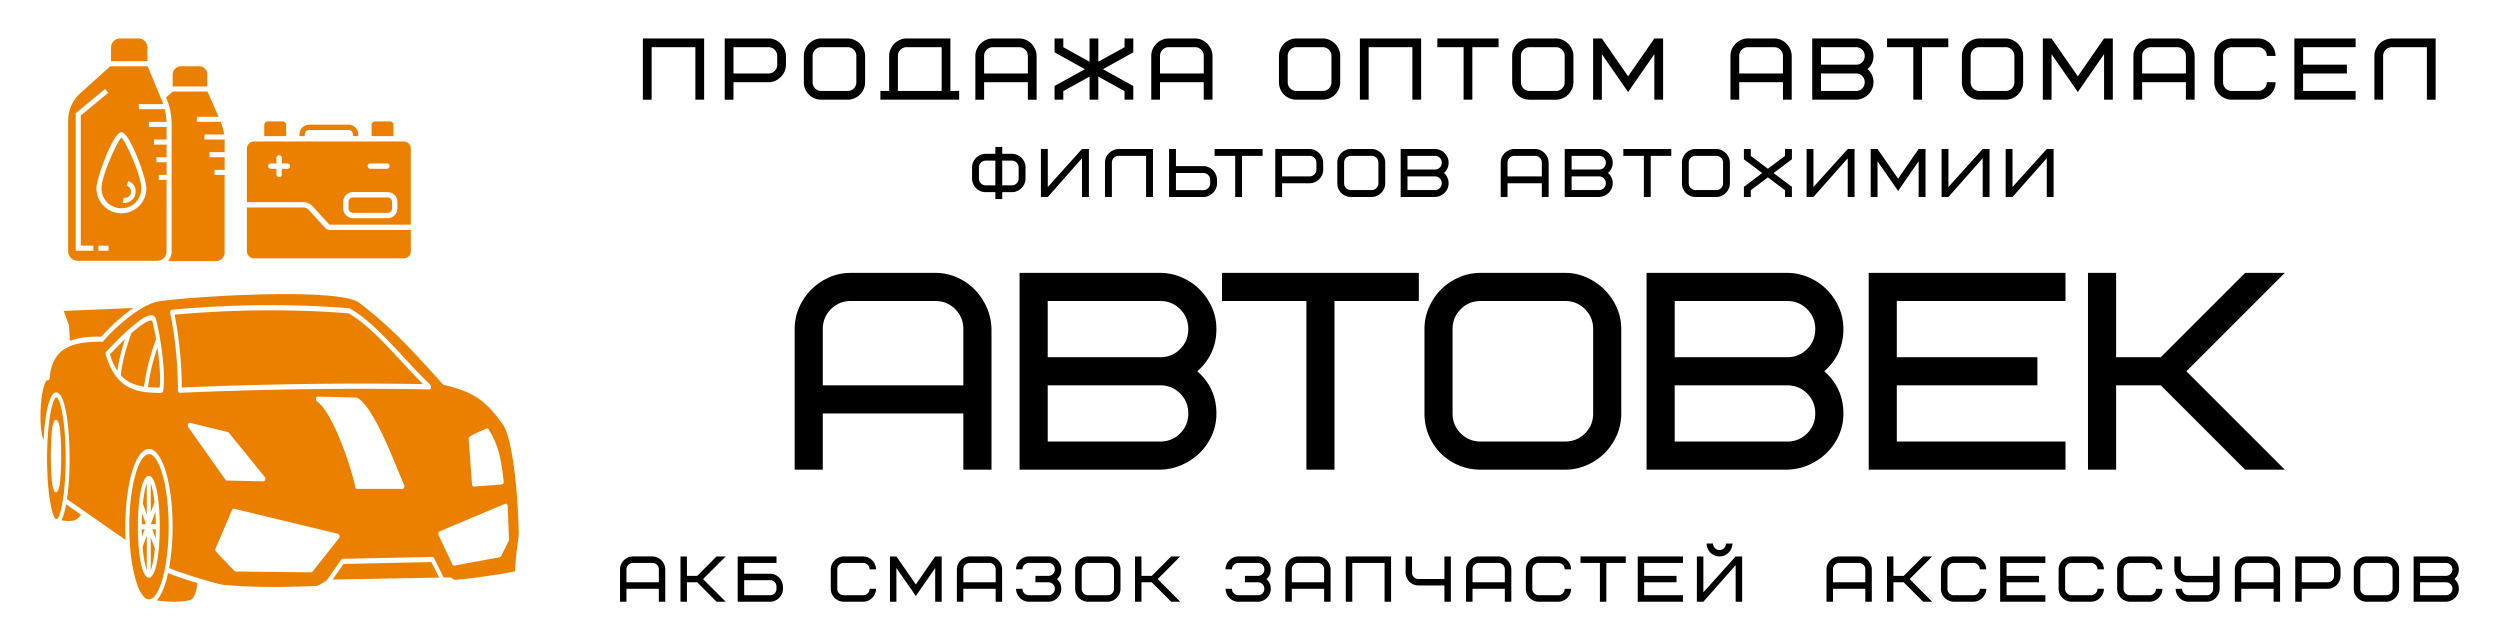 <svg xmlns="http://www.w3.org/2000/svg" viewBox="0 0 3706 949">
    <g fill-rule="evenodd">
        <path fill="#EB7F00" d="M391.729 201.762h32.434v-16.475a5.281 5.281 0 0 0-5.278-5.287h-21.877a5.282 5.282 0 0 0-5.279 5.287v16.475ZM443.9 201.762v-2.43a14.52 14.52 0 0 1 4.259-10.286 14.517 14.517 0 0 1 10.27-4.265h58.134c3.852 0 7.547 1.528 10.27 4.265a14.562 14.562 0 0 1 4.258 10.286v2.43h-7.922v-2.43a6.603 6.603 0 0 0-6.596-6.606h-58.134a6.582 6.582 0 0 0-4.665 1.935 6.621 6.621 0 0 0-1.931 4.671v2.43H443.9ZM550.827 201.762h32.434v-16.475a5.281 5.281 0 0 0-5.278-5.287h-21.877a5.282 5.282 0 0 0-5.279 5.287v16.475ZM366.009 299.643h83.685c5.19 0 10.14 2.192 13.647 6.021l24.154 26.474a2.645 2.645 0 0 0 1.951.863h119.527v-112.73c0-2.807-1.11-5.495-3.1-7.48a10.545 10.545 0 0 0-7.467-3.094H376.567c-2.803 0-5.487 1.11-7.467 3.095a10.588 10.588 0 0 0-3.1 7.479v79.372h.009Zm223.096-.347c0-3.858-1.535-7.558-4.259-10.286a14.517 14.517 0 0 0-10.27-4.265h-51.281a14.475 14.475 0 0 0-10.27 4.265 14.562 14.562 0 0 0-4.259 10.286v9.651a14.52 14.52 0 0 0 4.259 10.286 14.517 14.517 0 0 0 10.27 4.265h51.281c3.853 0 7.547-1.527 10.27-4.265a14.562 14.562 0 0 0 4.259-10.286v-9.651Zm-7.923 0v9.651a6.603 6.603 0 0 1-6.596 6.606h-51.281a6.582 6.582 0 0 1-4.665-1.934 6.62 6.62 0 0 1-1.93-4.672v-9.651a6.603 6.603 0 0 1 6.595-6.606h51.281c1.753 0 3.427.694 4.665 1.934a6.62 6.62 0 0 1 1.93 4.672Zm-163.458-57.004v-8.332a3.963 3.963 0 0 0-3.962-3.967 3.963 3.963 0 0 0-3.961 3.967v8.332h-8.32a3.963 3.963 0 0 0-3.96 3.968 3.963 3.963 0 0 0 3.96 3.967h8.32v8.332a3.963 3.963 0 0 0 3.961 3.968 3.963 3.963 0 0 0 3.962-3.968v-8.332h8.318a3.963 3.963 0 0 0 3.962-3.967 3.963 3.963 0 0 0-3.962-3.968h-8.318Zm131.222 7.935h24.56a3.963 3.963 0 0 0 3.962-3.967 3.963 3.963 0 0 0-3.962-3.968h-24.56a3.963 3.963 0 0 0-3.962 3.968 3.963 3.963 0 0 0 3.962 3.967Z"/>
        <path fill="#EB7F00" d="M608.981 340.944H489.455c-2.971 0-5.794-1.25-7.794-3.442a58042.602 58042.602 0 0 1-24.155-26.474 10.56 10.56 0 0 0-7.794-3.442h-83.685v64.84c0 2.807 1.11 5.495 3.1 7.479a10.545 10.545 0 0 0 7.467 3.095h221.839c2.803 0 5.486-1.111 7.467-3.095a10.588 10.588 0 0 0 3.1-7.479v-31.482h-.019ZM83.57 589.365c3.098 0 6.3 9.366 8.979 24.545 2.993 16.702 4.802 39.909 4.802 65.561 0 25.653-1.844 48.86-4.802 65.562-2.715 15.133-5.916 24.545-8.978 24.545-3.097 0-6.299-9.366-8.978-24.545-2.993-16.702-4.802-39.909-4.802-65.562 0-25.652 1.844-48.859 4.802-65.561 2.714-15.133 5.916-24.545 8.978-24.545Zm177.2-69.253c2.018 20.254 2.992 40.325 2.888 58.18v.277c.07 2.122 1.391 3.783 2.992 3.738 61.63-2.677 123.187-4.477 184.709-5.353 61.523-.877 123.079-.785 184.61.323.974.092 1.948-.508 2.54-1.615.94-1.753.626-4.152-.696-5.398-13.154-12.457-26.342-26.714-39.531-40.924-26.552-28.697-53.137-57.349-79.933-72.113-.313-.23-.696-.323-1.079-.37a1508.191 1508.191 0 0 0-130.874-4.428c-43.812.415-87.658 2.676-131.543 6.69-.209.046-.383.046-.591.138-1.566.6-2.436 2.722-2.019 4.752 3.793 17.763 6.612 37.048 8.526 56.15v-.047Zm8.699 54.35c-.035-17.208-1.044-36.217-2.923-55.318-1.775-17.855-4.35-35.85-7.726-52.69 42.699-3.829 85.257-5.997 127.605-6.366 43.394-.415 86.754 1.015 130.01 4.383 25.89 14.396 52.06 42.585 78.193 70.821 10.822 11.673 21.645 23.346 32.467 34.096-58.566-.97-117.164-.97-175.764-.139a6458.753 6458.753 0 0 0-181.858 5.214h-.004Zm9.604 58.688 54.982 77.834c.522.83 1.288 1.338 2.158 1.338l53.973 1.245c.835.093 1.705-.322 2.331-1.2 1.079-1.568 1.044-4.013-.139-5.443l-53.208-65.562c-.382-.461-.904-.83-1.461-.969l-55.992-13.61c-.87-.23-1.81.138-2.505.969-1.183 1.43-1.218 3.875-.14 5.444l.001-.046Zm249.509-43.784-57.14-1.476c-1.149-.093-2.262.692-2.819 2.122-.73 1.892-.14 4.245 1.288 5.167 9.43 6.321 19.73 23.807 29.022 44.43 12.875 28.56 23.628 62.794 27.63 81.941.244 1.8 1.427 3.183 2.854 3.183h67.196c.487 0 1.01-.184 1.462-.553 1.392-1.061 1.844-3.414 1.044-5.26-2.471-5.583-5.568-13.057-9.082-21.546-15.625-37.925-39.636-96.104-60.341-107.593l-.105-.046a2.018 2.018 0 0 0-1.044-.277l.035-.092Zm211.54 83.601c-3.132-12.088-7.76-23.346-15.763-36.494-.766-1.246-2.019-1.754-3.237-1.246-2.644 1.2-5.15 2.307-7.586 3.368-5.533 2.4-10.335 4.522-17.017 8.49-1.148.645-1.914 2.214-1.774 3.967l5.01 66.669c.105 2.122 1.462 3.737 3.063 3.644l41.167-3.321.278-.047c1.6-.323 2.68-2.306 2.401-4.429-1.948-16.056-3.55-28.651-6.611-40.555l.07-.046ZM320.417 817.891l27.074 28.467c.487.508 1.114.83 1.775.83l111.846 1.246c.765.046 1.566-.277 2.157-1.06l39.183-49.506c.418-.554.731-1.292.87-2.123.279-2.076-.765-4.106-2.366-4.475l-153.983-37.14c-1.183-.277-2.436.415-3.062 1.891l-24.15 56.657c-.836 1.661-.592 3.922.591 5.168l.065.045Zm329.72-24.453 20.463 43.138c.556 1.338 1.705 2.122 2.923 1.892l67.022-12.365c.87-.093 1.705-.692 2.227-1.708l11.205-22.284a4.96 4.96 0 0 0 .487-2.307l-1.844-49.229c0-.415-.035-.83-.14-1.245-.487-2.03-2.122-3.184-3.653-2.538l-97.058 40.831a2.12 2.12 0 0 0-.661.416c-1.358 1.153-1.775 3.506-.905 5.305l-.065.094ZM493.09 859.184l16.147-23.16 130.215-2.815 11.553 23.022-157.92 2.907.005.046Zm-200.618 5.167c-.21 5.075-1.427 10.981-3.341 15.918-1.845 4.752-4.21 8.443-6.647 9.09-8.282 2.168-17.886 2.86-28.257 2.583-6.994-.184-14.337-.83-21.888-1.845 5.394-5.952 10.161-16.01 13.92-29.067a200.88 200.88 0 0 0 2.923-11.58c8.421 3.645 26.169 9.689 43.29 14.948v-.047ZM120.11 762.987 98.082 747.67c-1.879 10.29-4.315 18.41-7.168 23.485 20.148 3.783 24.637-2.123 28.326-7.06l.87-1.153v.046Zm112.746-33.727c-2.75-14.671-6.995-23.806-12.145-23.944h-.209c-5.15.138-9.43 9.273-12.145 23.944-2.47 13.288-4.002 31.513-4.002 51.628 0 20.07 1.532 38.34 4.002 51.629 2.75 14.671 6.995 23.806 12.145 23.944h.209c5.15-.138 9.43-9.273 12.145-23.944 2.47-13.288 4.002-31.513 4.002-51.629 0-20.07-1.531-38.34-4.002-51.628Zm-9.186 47.753 6.68-18.455c.349 5.814.592 12.042.662 18.455h-7.342Zm-12.32 34.004 6.265-17.349v51.352c-1.288-3.091-2.54-8.028-3.689-14.348-1.044-5.675-1.949-12.32-2.575-19.655Zm3.063-26.253-4.002 11.073c-.139-3.599-.243-7.29-.278-11.073h4.28Zm14.685-40.555-5.637 15.548v-42.954c1.287 3.091 2.54 8.028 3.688 14.348.731 3.922 1.357 8.305 1.914 13.104l.035-.046Zm-11.45 18.5-5.88-16.101c.591-5.722 1.322-10.889 2.157-15.457 1.183-6.274 2.436-11.211 3.689-14.348v45.907h.035Zm12.98 35.527-4.906-13.472h5.29a332.988 332.988 0 0 1-.384 13.472Zm-7.133-1.8 6.09 16.703c-.627 6.551-1.427 12.457-2.402 17.578-1.183 6.275-2.436 11.212-3.688 14.348v-48.629Zm-12.841-35.203 5.777 15.825h-6.264c.07-5.49.209-10.75.487-15.825ZM85.445 623.928c-.522-1.062-1.426-1.708-2.435-1.708-1.01 0-1.914.693-2.436 1.708-1.74 2.675-3.063 8.443-3.793 16.332-.87 9.181-1.392 21.87-1.392 35.802 0 13.934.522 26.622 1.392 35.802.73 7.89 2.018 13.61 3.793 16.333.522 1.015 1.426 1.707 2.436 1.707 1.009 0 1.913-.692 2.435-1.707 1.74-2.676 3.063-8.443 3.793-16.333.87-9.18 1.392-21.87 1.392-35.802 0-13.933-.522-26.621-1.392-35.802-.73-7.843-2.018-13.61-3.793-16.332Zm133.975-50.06c1.392-10.796 3.48-21.546 6.16-32.25a330.255 330.255 0 0 1 7.76-26.207 525.285 525.285 0 0 1 2.366 19.147c1.566 15.456 2.122 30.036.94 40.047-6.02-.046-11.763-.23-17.191-.784l-.035.047Zm-40.192-17.625c3.862 4.245 8.038 7.52 12.597 10.012 6.542 3.599 13.815 5.721 21.75 6.92 1.426-11.257 3.618-22.607 6.437-33.956 3.027-12.088 6.82-24.177 11.344-36.264-1.705-9.966-3.619-19.194-5.498-26.483-.522-2.03-3.236-1.708-7.134.046-6.507 2.952-15.276 9.78-24.01 17.532-4.316 12.088-7.9 23.577-10.58 34.28-2.505 10.104-4.245 19.424-4.976 27.913h.07Zm6.194-53.566c-2.645 8.074-4.907 15.872-6.751 23.254-2.088 8.35-3.654 16.287-4.594 23.715-4.28-6.321-8.003-14.257-11.135-24.177 3.55-3.783 12.388-13.15 22.514-22.792h-.034Zm5.637-14.58c-.14.093-.278.231-.417.37-13.85 12.41-27.213 26.62-31.598 31.234-.661.738-.765.923-.905 1.061-1.357.877-1.983 3-1.426 4.89 7.586 25.7 18.756 39.91 32.919 47.754 7.865 4.337 16.6 6.643 26.169 7.843 7.307.923 15.067 1.153 23.28 1.153 1.323 0 2.54-1.2 2.854-2.999 1.914-10.888 1.392-27.867-.418-45.768-2.157-21.5-6.194-44.522-10.057-59.656-1.879-7.29-7.238-8.074-14.51-4.798-7.134 3.183-16.565 10.611-25.856 18.916h-.035Zm-87.414 17.163-1.323-22.238c-.034-.6-.174-1.107-.348-1.615l-7.516-20.485 103.178-4.337c-2.088 1.43-4.176 2.907-6.23 4.475-16.98 12.642-32.71 28.006-40.887 37.879-15.625 0-32.467.784-46.874 6.321Zm-1.88 8.905c-.382.184-.8.369-1.183.553-14.337 7.06-25.02 20.44-26.899 45.63v.093c-.208 2.122-1.67 3.599-3.27 3.322-1.88-.323-3.794 3.553-5.534 9.643-1.6 5.582-2.853 12.78-3.688 20.67a225.2 225.2 0 0 0-1.184 24.822c.14 14.164 1.566 27.175 4.56 33.219.834-15.226 2.296-28.882 4.245-39.909 3.375-18.87 8.49-30.543 14.684-30.543 6.16 0 11.31 11.673 14.685 30.543 3.062 17.301 4.976 41.109 4.976 67.314 0 22.885-1.461 43.924-3.862 60.395l27.247 18.917c.14.092.313.184.452.323l59.297 41.2a395.562 395.562 0 0 1-.487-19.515c0-31.235 3.654-59.61 9.604-80.188 6.264-21.73 15.207-35.157 25.403-35.157 10.197 0 19.174 13.426 25.404 35.157 5.916 20.578 9.604 48.952 9.604 80.188 0 22.468-1.914 43.462-5.185 61.179 8.004 3.506 26.238 9.688 43.777 15.086l1.531.461.07.047c17.26 5.26 33.337 9.596 37.618 9.596h.417c21.576 1.984 44.09 2.768 66.57 2.86 22.55.093 45.135-.507 66.78-1.337 1.565-.046 3.166-.554 4.697-1.2 1.636-.692 3.202-1.568 4.594-2.399 2.47-1.43 3.654-2.214 5.463-3.46l.14-.092c.626-.416 1.322-.877 2.191-1.477l21.158-30.312c.522-.83 1.288-1.338 2.158-1.384l132.86-2.86c1.01-.093 2.054.507 2.645 1.706l14.511 28.928 9.361-.184c.592-.047 1.218.184 1.74.646.174.184.557.369.975.553.452.23.94.462 1.496.877.313.23.522.369.766.507.66.462 1.392.97 1.635.97 9.987-.508 29.823-2.954 48.544-5.676 18.13-2.63 35.112-5.444 40.959-6.92 1.392-22.377 3.27-35.664 4.489-44.339.765-5.351 1.252-8.904 1.22-11.534-.49-30.358-3.065-71.79-8.18-106.07-3.793-25.515-8.943-46.877-15.555-56.012-13.293-18.455-24.325-30.496-37.34-39.124-13.084-8.674-28.29-14.072-49.936-19.24a2.758 2.758 0 0 1-1.357-.83c-5.985-6.598-8.003-8.859-10.091-11.12-33.303-36.863-66.814-73.958-114.519-110.176-13.084-9.089-55.539-12.319-104.638-12.503-82.787-.323-183.809 8.074-196.022 11.627l-.21.046c-11.274 2.907-24.532 10.75-37.025 20.07-17.19 12.825-32.954 28.328-40.61 37.786-.522.646-1.218 1.061-1.983 1.061-16.669-.046-34.869.692-49.484 7.336-.14.092-.279.138-.418.185l.135.045ZM220.81 673.25c-7.516 0-14.615 11.534-19.974 30.174-5.672 19.747-9.187 47.153-9.187 77.465 0 30.313 3.515 57.718 9.187 77.465 5.359 18.64 12.458 30.175 19.974 30.175 7.517 0 14.616-11.535 19.975-30.175 1.253-4.29 2.366-8.996 3.41-13.98 0-.46.07-.876.21-1.337.034-.139.104-.277.138-.416 3.445-17.532 5.464-38.802 5.464-61.732 0-30.312-3.515-57.718-9.222-77.465-5.36-18.64-12.458-30.174-19.975-30.174Z"/>

        <path fill="#EB7F00" d="M218.504 70.485A13.421 13.421 0 0 0 205.034 57h-26.94a13.421 13.421 0 0 0-13.471 13.485v20.227h53.88V70.485ZM307.556 110.19c-.375-6.743-5.987-12.362-13.096-11.987h-25.444c-6.735-.375-12.722 5.244-13.096 11.986v17.98h51.261v-17.98h.375ZM333 225.558v-18.729h-29.934v-7.491h29.185c-.748-6.368-2.619-12.736-5.238-18.73H291.84v-7.49h32.179l-16.464-37.458h-51.261l-10.103 8.615c5.613 12.736 8.232 26.595 8.232 40.829v187.662c0 5.244-1.871 10.113-5.239 14.233h71.093c6.735 0 12.347-5.244 12.722-12.36v-115.37h-14.967v-7.491H333v-18.729h-22.45v-7.491H333ZM150.405 279.122c0 16.482 13.096 29.592 29.56 29.592 16.463 0 29.559-13.11 29.559-29.592 0-17.605-22.45-68.547-29.56-75.289-7.109 7.117-29.559 57.684-29.559 75.29Zm32.927 13.86c4.864 1.123 9.728-2.248 10.851-7.117.748-4.495-1.87-8.99-6.36-10.488l2.244-7.117c8.606 2.996 13.096 12.36 10.103 21.35-2.245 6.743-8.606 10.863-15.341 11.238-1.123 0-1.871 0-2.994-.375l1.497-7.491Z"/>
        <path fill="#EB7F00" d="M220.749 180.61h26.192c-.374-6.368-1.123-12.736-2.62-18.73h-38.54v-7.49h36.295c-.748-2.623-1.87-5.245-2.993-7.492l-20.205-48.695H163.5l-43.778 39.33c-11.974 10.488-19.083 25.846-18.709 41.953V372.39c0 7.866 5.987 13.86 13.844 14.234h118.238c7.858 0 13.845-6.368 13.845-14.234v-105.63h-11.6v-7.491h11.6v-18.729h-14.967v-7.491h14.967V214.32h-18.709v-7.491h18.709V188.1h-26.192v-7.49ZM138.43 371.641H112.24V167.874l43.404-35.96 4.864 5.62-40.784 33.711v192.906h18.708v7.491Zm22.45 0h-14.966v-7.491h14.966v7.491Zm19.083-55.437c-20.58 0-37.043-16.481-37.043-37.083 0-14.983 24.695-83.155 37.043-83.155 12.348 0 37.043 68.172 37.043 83.155 0 20.602-16.463 37.083-37.043 37.083Z"/>
    </g>
    <path fill="currentColor" d="M1386.42 446.21h-125.063c-11.658 0-21.515 4.026-29.57 12.08-8.054 8.052-12.082 17.907-12.082 29.562v83.339h208.367v-83.339c0-11.655-4.027-21.51-12.082-29.563-8.055-8.053-17.911-12.08-29.57-12.08Zm83.358 41.642v208.373h-41.706v-83.339h-208.367v83.339H1178V487.852c0-11.09 2.155-21.651 6.465-31.682 4.31-9.996 10.228-18.808 17.753-26.437 7.49-7.63 16.304-13.74 26.443-18.332 10.14-4.591 21.038-6.887 32.696-6.887h125.063c11.093 0 21.657 2.155 31.69 6.464 9.998 4.309 18.742 10.207 26.231 17.695 7.49 7.523 13.531 16.353 18.124 26.49 4.592 10.137 7.03 21.034 7.313 32.69Zm250.072 208.373h-208.42V404.514h208.42c10.846 0 21.339 2.155 31.478 6.464 10.14 4.309 19.024 10.207 26.655 17.695 7.631 7.523 13.743 16.353 18.336 26.49 4.592 10.137 6.889 21.034 6.889 32.69 0 25.006-9.45 45.845-28.351 62.516 18.9 16.672 28.35 37.51 28.35 62.517 0 11.373-2.154 21.987-6.464 31.842-4.31 9.89-10.21 18.578-17.7 26.066-7.525 7.488-16.357 13.528-26.496 18.12-10.14 4.59-21.038 7.028-32.697 7.31Zm0-125.034h-166.715v83.338h166.715c11.659 0 21.515-4.027 29.57-12.08s12.082-17.907 12.082-29.563c0-11.69-4.027-21.563-12.082-29.616s-17.911-12.08-29.57-12.08ZM1553.135 446.21v83.338h166.715c11.659 0 21.515-4.027 29.57-12.08s12.082-17.925 12.082-29.616c0-11.655-4.027-21.51-12.082-29.563-8.055-8.053-17.911-12.08-29.57-12.08h-166.715ZM2103.305 446.21h-125.062v250.015h-41.653V446.21h-125.062v-41.696h291.777zM2361.698 612.886V487.852c0-11.655-4.028-21.51-12.083-29.563-8.055-8.053-17.929-12.08-29.623-12.08h-125.01c-11.658 0-21.514 4.027-29.57 12.08-8.09 8.053-12.135 17.908-12.135 29.563v125.034c0 11.656 4.045 21.51 12.136 29.563 8.055 8.053 17.911 12.08 29.57 12.08h125.01c11.693 0 21.567-4.027 29.622-12.08s12.083-17.907 12.083-29.563Zm41.652-125.034v125.034c0 11.373-2.208 22.128-6.624 32.265-4.452 10.137-10.44 18.967-17.965 26.49-7.49 7.489-16.304 13.458-26.443 17.908-10.14 4.45-20.915 6.676-32.326 6.676h-125.01c-11.658 0-22.557-2.155-32.696-6.464-10.174-4.31-19.007-10.208-26.496-17.695-7.49-7.524-13.39-16.354-17.7-26.49-4.31-10.138-6.465-21.034-6.465-32.69V487.852c0-11.373 2.226-22.128 6.677-32.265 4.452-10.137 10.422-18.967 17.912-26.49 7.49-7.488 16.304-13.457 26.443-17.907 10.175-4.45 20.95-6.676 32.326-6.676h125.01c11.128 0 21.691 2.225 31.689 6.676 9.998 4.45 18.83 10.419 26.496 17.907 7.631 7.523 13.743 16.353 18.336 26.49 4.557 10.137 6.836 20.892 6.836 32.265Zm245.939 208.373h-208.42V404.514h208.42c10.846 0 21.338 2.155 31.478 6.464 10.139 4.309 19.024 10.207 26.655 17.695 7.63 7.523 13.743 16.353 18.335 26.49 4.593 10.137 6.89 21.034 6.89 32.69 0 25.006-9.451 45.845-28.352 62.516 18.901 16.672 28.351 37.51 28.351 62.517 0 11.373-2.155 21.987-6.465 31.842-4.31 9.89-10.21 18.578-17.7 26.066-7.524 7.488-16.356 13.528-26.496 18.12-10.139 4.59-21.038 7.028-32.696 7.31Zm0-125.034h-166.715v83.338h166.715c11.658 0 21.515-4.027 29.57-12.08s12.082-17.907 12.082-29.563c0-11.69-4.027-21.563-12.082-29.616s-17.912-12.08-29.57-12.08ZM2482.574 446.21v83.338h166.715c11.658 0 21.515-4.027 29.57-12.08s12.082-17.925 12.082-29.616c0-11.655-4.027-21.51-12.082-29.563-8.055-8.053-17.912-12.08-29.57-12.08h-166.715ZM2811.817 446.21v83.338h208.421v41.643h-208.421v83.338h250.073v41.696h-291.725V404.514h291.725v41.696zM3387 404.514l-145.889 145.855L3387 696.225h-58.769l-125.063-125.034h-66.24v125.034h-41.706V404.514h41.706v125.034h66.24l125.063-125.034zM1043.793 57v90.799h-12.971V69.971H965.97v77.828H953V57zM1152.134 95.914V82.943c0-3.625-1.272-6.677-3.815-9.157-2.48-2.543-5.532-3.815-9.156-3.815h-51.881v38.914h51.881c3.624 0 6.676-1.24 9.156-3.72 2.543-2.543 3.815-5.627 3.815-9.251Zm12.97-12.971v12.97c0 3.498-.667 6.805-2.003 9.92-1.398 3.116-3.242 5.85-5.531 8.203-2.353 2.352-5.118 4.26-8.297 5.722-3.116 1.4-6.486 2.099-10.11 2.099h-51.881v25.942h-12.97V57h64.851c3.434 0 6.708.668 9.824 2.003 3.115 1.335 5.849 3.18 8.201 5.532 2.29 2.352 4.165 5.087 5.627 8.202 1.4 3.18 2.162 6.581 2.29 10.206Zm104.336 38.914V82.943c0-3.625-1.24-6.677-3.72-9.157-2.48-2.543-5.563-3.815-9.25-3.815h-38.912c-3.624 0-6.676 1.272-9.156 3.815-2.543 2.48-3.814 5.532-3.814 9.157v38.914c0 3.624 1.271 6.708 3.814 9.251 2.48 2.48 5.532 3.72 9.156 3.72h38.911c3.688 0 6.772-1.24 9.251-3.72 2.48-2.543 3.72-5.627 3.72-9.251Zm12.97-38.914v38.914c0 3.56-.668 6.93-2.003 10.11-1.399 3.115-3.274 5.85-5.627 8.202-2.352 2.353-5.086 4.197-8.202 5.532-3.179 1.399-6.548 2.098-10.109 2.098h-38.911c-3.624 0-6.994-.667-10.11-2.003-3.178-1.335-5.944-3.179-8.297-5.532-2.288-2.289-4.132-5.023-5.531-8.202-1.335-3.18-2.003-6.581-2.003-10.205V82.943c0-3.561.7-6.9 2.098-10.015 1.4-3.18 3.275-5.945 5.627-8.298 2.29-2.289 5.023-4.133 8.202-5.532A24.596 24.596 0 0 1 1217.558 57h38.911c3.497 0 6.803.7 9.919 2.098 3.115 1.4 5.85 3.243 8.202 5.532 2.416 2.353 4.323 5.119 5.722 8.298 1.399 3.116 2.098 6.454 2.098 10.015Zm48.639 0v51.885h64.852V69.97h-51.882c-3.624 0-6.676 1.272-9.155 3.815-2.543 2.48-3.815 5.532-3.815 9.157Zm-25.94 64.856v-12.971h12.97V82.943c0-3.434.667-6.709 2.002-9.824 1.4-3.116 3.243-5.85 5.532-8.203 2.352-2.416 5.118-4.323 8.297-5.722 3.116-1.463 6.485-2.194 10.11-2.194h64.851v77.828h12.97v12.971h-116.733Zm205.618-77.828h-38.911c-3.624 0-6.708 1.272-9.251 3.815-2.48 2.48-3.72 5.532-3.72 9.157v25.942h64.853V82.943c0-3.625-1.24-6.677-3.72-9.157-2.543-2.543-5.627-3.815-9.25-3.815Zm25.941 12.972v64.856h-12.97v-25.942h-64.852v25.942h-12.97V82.943c0-3.434.667-6.709 2.002-9.824 1.335-3.116 3.179-5.85 5.531-8.203a26.47 26.47 0 0 1 8.202-5.722c3.18-1.463 6.58-2.194 10.205-2.194h38.911c3.434 0 6.708.668 9.823 2.003 3.116 1.335 5.85 3.18 8.202 5.532 2.353 2.352 4.228 5.087 5.627 8.202 1.462 3.18 2.225 6.581 2.289 10.206ZM1615.158 91.527V57h12.97v34.527l38.912-21.556V57h12.97v20.601l-45.015 24.989 45.015 24.894v20.315h-12.97v-12.685l-38.912-21.555v34.24h-12.97v-34.24l-38.911 21.555v12.685h-12.971v-20.315l45.015-24.894-45.015-24.989V57h12.971v12.971zM1771.47 69.971h-38.91c-3.689 0-6.772 1.272-9.252 3.815-2.48 2.48-3.72 5.532-3.72 9.157v25.942h64.853V82.943c0-3.625-1.272-6.677-3.815-9.157-2.48-2.543-5.532-3.815-9.156-3.815Zm25.941 12.972v64.856h-12.97v-25.942h-64.852v25.942h-12.97V82.943c0-3.434.667-6.709 2.002-9.824 1.335-3.116 3.147-5.85 5.436-8.203 2.353-2.416 5.118-4.323 8.297-5.722 3.116-1.463 6.517-2.194 10.205-2.194h38.911c3.434 0 6.708.668 9.824 2.003 3.115 1.335 5.849 3.18 8.201 5.532 2.29 2.352 4.165 5.087 5.627 8.202 1.399 3.18 2.162 6.581 2.29 10.206Zm176.34 38.914V82.943c0-3.625-1.24-6.677-3.72-9.157-2.542-2.543-5.626-3.815-9.25-3.815h-38.911c-3.624 0-6.676 1.272-9.156 3.815-2.543 2.48-3.815 5.532-3.815 9.157v38.914c0 3.624 1.272 6.708 3.815 9.251 2.48 2.48 5.532 3.72 9.156 3.72h38.911c3.624 0 6.708-1.24 9.25-3.72 2.48-2.543 3.72-5.627 3.72-9.251Zm12.97-38.914v38.914c0 3.56-.699 6.93-2.097 10.11-1.336 3.115-3.18 5.85-5.532 8.202-2.352 2.353-5.086 4.197-8.202 5.532-3.179 1.399-6.549 2.098-10.109 2.098h-38.911c-3.624 0-7.026-.667-10.205-2.003-3.115-1.335-5.85-3.179-8.202-5.532-2.352-2.289-4.196-5.023-5.531-8.202-1.335-3.18-2.003-6.581-2.003-10.205V82.943c0-3.561.7-6.9 2.098-10.015 1.399-3.18 3.243-5.945 5.532-8.298 2.352-2.289 5.118-4.133 8.297-5.532C1914.97 57.7 1918.309 57 1921.87 57h38.911c3.497 0 6.803.7 9.918 2.098 3.116 1.4 5.85 3.243 8.202 5.532 2.353 2.353 4.26 5.119 5.723 8.298 1.398 3.116 2.098 6.454 2.098 10.015ZM2106.698 57v90.799h-12.97V69.971h-64.852v77.828h-12.971V57zM2221.524 69.971h-38.911v77.828h-12.97V69.971h-38.912V57h90.793zM2319.47 121.857V82.943c0-3.625-1.272-6.677-3.815-9.157-2.48-2.543-5.532-3.815-9.156-3.815h-38.91c-3.689 0-6.772 1.272-9.252 3.815-2.48 2.48-3.72 5.532-3.72 9.157v38.914c0 3.624 1.24 6.708 3.72 9.251 2.48 2.48 5.563 3.72 9.251 3.72h38.911c3.624 0 6.676-1.24 9.156-3.72 2.543-2.543 3.815-5.627 3.815-9.251Zm12.97-38.914v38.914c0 3.56-.7 6.93-2.098 10.11-1.399 3.115-3.274 5.85-5.627 8.202-2.289 2.353-5.023 4.197-8.202 5.532a24.596 24.596 0 0 1-10.014 2.098h-38.91c-3.689 0-7.09-.667-10.206-2.003-3.179-1.335-5.944-3.179-8.297-5.532-2.289-2.289-4.1-5.023-5.436-8.202-1.335-3.18-2.003-6.581-2.003-10.205V82.943c0-3.561.668-6.9 2.003-10.015 1.399-3.18 3.274-5.945 5.627-8.298 2.352-2.289 5.086-4.133 8.202-5.532 3.179-1.399 6.549-2.098 10.11-2.098h38.91c3.434 0 6.708.7 9.824 2.098 3.115 1.4 5.849 3.243 8.201 5.532 2.416 2.353 4.324 5.119 5.723 8.298 1.462 3.116 2.193 6.454 2.193 10.015ZM2413.505 136.449l-38.911-56.177v67.527h-12.97V57h12.97l38.911 56.177L2452.416 57h12.971v90.799h-12.971V80.272zM2630.092 69.971h-38.911c-3.625 0-6.708 1.272-9.251 3.815-2.48 2.48-3.72 5.532-3.72 9.157v25.942h64.852V82.943c0-3.625-1.271-6.677-3.815-9.157-2.48-2.543-5.531-3.815-9.155-3.815Zm25.94 12.972v64.856h-12.97v-25.942h-64.852v25.942h-12.97V82.943c0-3.434.667-6.709 2.003-9.824 1.335-3.116 3.179-5.85 5.531-8.203 2.289-2.416 5.023-4.323 8.202-5.722 3.179-1.463 6.58-2.194 10.205-2.194h38.91c3.434 0 6.708.668 9.824 2.003 3.115 1.335 5.85 3.18 8.202 5.532 2.352 2.352 4.228 5.087 5.627 8.202 1.398 3.18 2.161 6.581 2.289 10.206Zm95.276 64.856h-64.852V57h64.852c3.37 0 6.644.668 9.823 2.003 3.179 1.335 5.945 3.18 8.297 5.532a26.473 26.473 0 0 1 5.722 8.202c1.4 3.18 2.099 6.581 2.099 10.206 0 7.82-2.925 14.306-8.775 19.457 5.85 5.214 8.775 11.7 8.775 19.457 0 3.56-.668 6.867-2.003 9.919-1.335 3.115-3.147 5.818-5.436 8.107-2.353 2.352-5.119 4.228-8.298 5.627-3.115 1.463-6.517 2.226-10.204 2.29Zm0-38.914h-51.882v25.943h51.882c3.687 0 6.771-1.24 9.25-3.72 2.48-2.543 3.72-5.627 3.72-9.251 0-3.625-1.24-6.677-3.72-9.157-2.479-2.543-5.563-3.815-9.25-3.815Zm-51.882-38.914v25.943h51.882c3.687 0 6.771-1.24 9.25-3.72 2.48-2.543 3.72-5.627 3.72-9.251 0-3.625-1.24-6.677-3.72-9.157-2.479-2.543-5.563-3.815-9.25-3.815h-51.882ZM2888.165 69.971h-38.912v77.828h-12.97V69.971h-38.911V57h90.793zM2986.11 121.857V82.943c0-3.625-1.24-6.677-3.72-9.157-2.543-2.543-5.626-3.815-9.25-3.815h-38.911c-3.625 0-6.708 1.272-9.251 3.815-2.48 2.48-3.72 5.532-3.72 9.157v38.914c0 3.624 1.24 6.708 3.72 9.251 2.543 2.48 5.626 3.72 9.25 3.72h38.912c3.624 0 6.707-1.24 9.25-3.72 2.48-2.543 3.72-5.627 3.72-9.251Zm12.97-38.914v38.914c0 3.56-.699 6.93-2.098 10.11-1.398 3.115-3.242 5.85-5.531 8.202-2.353 2.353-5.118 4.197-8.297 5.532-3.116 1.399-6.454 2.098-10.014 2.098h-38.911c-3.625 0-7.026-.667-10.205-2.003-3.116-1.335-5.85-3.179-8.202-5.532-2.352-2.289-4.196-5.023-5.532-8.202-1.335-3.18-2.002-6.581-2.002-10.205V82.943c0-3.561.7-6.9 2.098-10.015 1.399-3.18 3.242-5.945 5.531-8.298 2.353-2.289 5.119-4.133 8.298-5.532 3.115-1.399 6.453-2.098 10.014-2.098h38.91c3.434 0 6.708.7 9.824 2.098 3.115 1.4 5.881 3.243 8.297 5.532 2.353 2.353 4.26 5.119 5.722 8.298 1.4 3.116 2.099 6.454 2.099 10.015ZM3080.146 136.449l-38.912-56.177v67.527h-12.97V57h12.97l38.912 56.177L3119.057 57h12.97v90.799h-12.97V80.272zM3227.398 69.971h-38.912c-3.687 0-6.77 1.272-9.25 3.815-2.48 2.48-3.72 5.532-3.72 9.157v25.942h64.852V82.943c0-3.625-1.272-6.677-3.815-9.157-2.48-2.543-5.531-3.815-9.155-3.815Zm25.94 12.972v64.856h-12.97v-25.942h-64.852v25.942h-12.97V82.943c0-3.434.667-6.709 2.002-9.824 1.336-3.116 3.148-5.85 5.437-8.203 2.352-2.416 5.118-4.323 8.297-5.722 3.115-1.463 6.517-2.194 10.204-2.194h38.912c3.433 0 6.707.668 9.823 2.003 3.115 1.335 5.85 3.18 8.202 5.532 2.289 2.352 4.164 5.087 5.627 8.202 1.398 3.18 2.161 6.581 2.288 10.206ZM3308.463 57h38.91c3.434 0 6.709.668 9.824 2.003s5.85 3.18 8.202 5.532c2.289 2.352 4.164 5.087 5.627 8.202 1.399 3.18 2.162 6.581 2.289 10.206h-12.97c0-3.625-1.272-6.677-3.816-9.157-2.48-2.543-5.531-3.815-9.155-3.815h-38.911c-3.688 0-6.772 1.272-9.251 3.815-2.48 2.48-3.72 5.532-3.72 9.157v38.914c0 3.624 1.24 6.708 3.72 9.251 2.48 2.48 5.563 3.72 9.25 3.72h38.912c3.624 0 6.676-1.24 9.155-3.72 2.544-2.543 3.815-5.627 3.815-9.251h12.97c0 3.497-.667 6.803-2.002 9.919-1.399 3.115-3.243 5.85-5.532 8.202-2.352 2.353-5.118 4.26-8.297 5.723-3.115 1.399-6.485 2.098-10.11 2.098h-38.91c-3.497 0-6.803-.667-9.919-2.003-3.179-1.335-5.945-3.179-8.297-5.532-2.416-2.289-4.324-5.023-5.722-8.202-1.336-3.18-2.003-6.581-2.003-10.205V82.943c0-3.434.667-6.709 2.003-9.824 1.335-3.116 3.147-5.85 5.436-8.203 2.352-2.352 5.118-4.228 8.297-5.627 3.115-1.399 6.517-2.162 10.205-2.289ZM3414.133 69.971v25.943h64.852v12.971h-64.852v25.943h77.823v12.971h-90.793V57h90.793v12.971zM3545.745 57h64.852v90.8h-12.97V69.97h-51.882c-3.624 0-6.676 1.272-9.156 3.815-2.543 2.48-3.815 5.532-3.815 9.157v64.856h-12.97V82.943c0-3.434.667-6.709 2.003-9.824 1.398-3.116 3.242-5.85 5.531-8.203 2.353-2.352 5.118-4.228 8.297-5.627 3.116-1.399 6.486-2.162 10.11-2.289ZM1461.305 274.74h14.21v-36.625h-14.21c-2.861 0-5.245.986-7.153 2.957-1.97 1.971-2.956 4.387-2.956 7.249v16.214c0 2.861.985 5.277 2.956 7.249 1.908 1.97 4.292 2.956 7.153 2.956Zm38.625-36.625h-14.21v36.625h14.21c2.861 0 5.245-.985 7.153-2.956 1.97-1.972 2.956-4.388 2.956-7.25v-16.213c0-2.862-.985-5.278-2.956-7.249-1.908-1.971-4.292-2.957-7.153-2.957Zm-24.415-10.11V217.8h10.205v10.205h14.21c2.798 0 5.404.54 7.82 1.622 2.48 1.08 4.642 2.511 6.486 4.292 1.843 1.844 3.306 4.006 4.387 6.485 1.08 2.48 1.621 5.119 1.621 7.917v16.214c0 2.798-.54 5.436-1.621 7.916a21.196 21.196 0 0 1-4.387 6.39c-1.844 1.844-4.006 3.307-6.486 4.388-2.416 1.08-5.022 1.621-7.82 1.621h-14.21v10.206h-10.205V284.85h-14.21c-2.861 0-5.5-.508-7.916-1.526-2.48-1.08-4.641-2.543-6.485-4.387a19.837 19.837 0 0 1-4.292-6.39c-1.08-2.48-1.621-5.15-1.621-8.012V248.32c0-2.798.54-5.437 1.621-7.917 1.081-2.48 2.544-4.641 4.387-6.485 1.844-1.78 4.006-3.211 6.486-4.292 2.416-1.081 5.022-1.622 7.82-1.622h14.21ZM1543.038 292.004v-71.152h10.204v56.368l50.737-56.368h10.205v71.152h-10.205v-57.418l-50.737 57.418zM1658.34 220.852h50.833v71.152h-10.205v-60.947h-40.627c-2.798 0-5.182.954-7.153 2.862-1.971 1.97-2.957 4.387-2.957 7.248v50.837h-10.204v-50.837c0-2.734.54-5.309 1.62-7.725a19.837 19.837 0 0 1 4.293-6.39c1.843-1.844 4.005-3.307 6.485-4.388 2.48-1.144 5.118-1.748 7.916-1.812Zm135.618 50.836v-5.15c0-2.798-.986-5.182-2.957-7.154-1.971-1.97-4.355-2.956-7.153-2.956h-40.628v25.37h40.628c2.798 0 5.182-.985 7.153-2.957 1.971-1.97 2.957-4.355 2.957-7.153Zm10.204-5.15v5.15c0 2.67-.54 5.214-1.621 7.63-1.017 2.48-2.448 4.642-4.292 6.486-1.844 1.844-4.005 3.338-6.485 4.483-2.48 1.144-5.118 1.717-7.916 1.717h-50.832v-71.152h10.204v25.37h40.628c2.67 0 5.214.54 7.63 1.622 2.48 1.017 4.641 2.448 6.485 4.292 1.78 1.844 3.243 4.006 4.387 6.485 1.081 2.48 1.685 5.12 1.812 7.917ZM1871.685 231.057h-30.519v60.947h-10.109v-60.947h-30.519v-10.205h71.147zM1951.414 251.373v-10.206c0-2.86-.985-5.277-2.956-7.248-1.971-1.908-4.387-2.862-7.248-2.862h-40.628v30.426h40.628c2.86 0 5.277-.986 7.248-2.957 1.97-1.971 2.956-4.355 2.956-7.153Zm10.11-10.206v10.206c0 2.67-.509 5.214-1.526 7.63-1.081 2.48-2.512 4.642-4.292 6.486-1.844 1.844-4.006 3.338-6.485 4.482-2.48 1.145-5.15 1.717-8.011 1.717h-40.628v20.316h-10.11v-71.152h50.738c2.734 0 5.309.54 7.725 1.621 2.48 1.018 4.61 2.449 6.39 4.292a22.704 22.704 0 0 1 4.482 6.39c1.08 2.48 1.653 5.151 1.717 8.012Zm81.828 30.521v-30.52c0-2.862-.986-5.278-2.957-7.25-1.97-1.907-4.387-2.86-7.248-2.86h-30.423c-2.861 0-5.277.953-7.248 2.86-1.971 1.972-2.957 4.388-2.957 7.25v30.52c0 2.798.986 5.182 2.957 7.153 1.97 1.972 4.387 2.957 7.248 2.957h30.423c2.861 0 5.277-.985 7.248-2.957 1.971-1.97 2.957-4.355 2.957-7.153Zm10.109-30.52v30.52c0 2.734-.54 5.341-1.621 7.821-1.081 2.48-2.544 4.642-4.387 6.486-1.78 1.78-3.91 3.243-6.39 4.387-2.48 1.081-5.119 1.622-7.916 1.622h-30.423c-2.861 0-5.532-.541-8.011-1.622-2.48-1.017-4.642-2.448-6.486-4.292-1.78-1.844-3.21-4.006-4.291-6.486-1.018-2.48-1.526-5.118-1.526-7.916v-30.52c0-2.798.54-5.405 1.621-7.822 1.081-2.48 2.512-4.641 4.292-6.485 1.844-1.844 4.005-3.307 6.485-4.388 2.48-1.08 5.118-1.62 7.916-1.62h30.423c2.734 0 5.309.54 7.725 1.62a22.457 22.457 0 0 1 6.485 4.388c1.844 1.844 3.338 4.006 4.483 6.485 1.08 2.417 1.62 5.024 1.62 7.821Zm73.626 50.836h-50.737v-71.152h50.737c2.67 0 5.245.54 7.725 1.621 2.48 1.018 4.641 2.449 6.485 4.292a22.704 22.704 0 0 1 4.483 6.39c1.08 2.48 1.62 5.151 1.62 8.012 0 6.105-2.288 11.191-6.866 15.26 4.578 4.07 6.867 9.157 6.867 15.261 0 2.734-.509 5.31-1.526 7.726a21.196 21.196 0 0 1-4.387 6.39c-1.78 1.78-3.91 3.243-6.39 4.387-2.48 1.081-5.15 1.685-8.011 1.813Zm0-30.521h-40.628v20.315h40.628c2.861 0 5.277-.985 7.248-2.957 1.971-1.97 2.957-4.355 2.957-7.153 0-2.861-.986-5.277-2.957-7.249-1.97-1.97-4.387-2.956-7.248-2.956Zm-40.628-30.426v20.316h40.628c2.861 0 5.277-.986 7.248-2.957 1.971-1.971 2.957-4.387 2.957-7.249 0-2.86-.986-5.277-2.957-7.248-1.97-1.908-4.387-2.862-7.248-2.862h-40.628Zm188.93 0h-30.424c-2.861 0-5.277.954-7.248 2.862-1.971 1.97-2.957 4.387-2.957 7.248v20.316h50.833v-20.316c0-2.86-.986-5.277-2.957-7.248-1.97-1.908-4.387-2.862-7.248-2.862Zm20.313 10.11v50.837h-10.11v-20.316h-50.832v20.316h-10.109v-50.837c0-2.734.509-5.309 1.526-7.725a23.497 23.497 0 0 1 4.292-6.486c1.844-1.844 4.005-3.306 6.485-4.387 2.48-1.145 5.15-1.717 8.011-1.717h30.423c2.734 0 5.31.54 7.725 1.621a19.836 19.836 0 0 1 6.39 4.292 21.196 21.196 0 0 1 4.387 6.39c1.145 2.48 1.749 5.151 1.812 8.012Zm74.675 50.837h-50.832v-71.152h50.832c2.607 0 5.15.54 7.63 1.621 2.48 1.018 4.641 2.449 6.485 4.292a20.39 20.39 0 0 1 4.483 6.39c1.144 2.48 1.716 5.151 1.716 8.012 0 6.105-2.32 11.191-6.962 15.26 4.642 4.07 6.962 9.157 6.962 15.261 0 2.734-.54 5.31-1.621 7.726a19.837 19.837 0 0 1-4.292 6.39c-1.844 1.78-3.973 3.243-6.39 4.387-2.48 1.081-5.15 1.685-8.01 1.813Zm0-30.521h-40.628v20.315h40.628c2.861 0 5.278-.985 7.249-2.957 1.907-1.97 2.86-4.355 2.86-7.153 0-2.861-.953-5.277-2.86-7.249-1.971-1.97-4.388-2.956-7.249-2.956Zm-40.628-30.426v20.316h40.628c2.861 0 5.278-.986 7.249-2.957 1.907-1.971 2.86-4.387 2.86-7.249 0-2.86-.953-5.277-2.86-7.248-1.971-1.908-4.388-2.862-7.249-2.862h-40.628ZM2477.478 231.057h-30.423v60.947h-10.204v-60.947h-30.424v-10.205h71.051zM2554.252 271.688v-30.52c0-2.862-.986-5.278-2.957-7.25-1.97-1.907-4.387-2.86-7.248-2.86h-30.423c-2.861 0-5.277.953-7.248 2.86-1.971 1.972-2.957 4.388-2.957 7.25v30.52c0 2.798.986 5.182 2.957 7.153 1.97 1.972 4.387 2.957 7.248 2.957h30.423c2.861 0 5.277-.985 7.248-2.957 1.971-1.97 2.957-4.355 2.957-7.153Zm10.11-30.52v30.52c0 2.734-.541 5.341-1.622 7.821-1.081 2.48-2.543 4.642-4.387 6.486-1.844 1.78-3.974 3.243-6.39 4.387-2.48 1.081-5.118 1.622-7.916 1.622h-30.423c-2.861 0-5.532-.541-8.011-1.622-2.48-1.017-4.642-2.448-6.485-4.292-1.78-1.844-3.211-4.006-4.292-6.486-1.017-2.48-1.526-5.118-1.526-7.916v-30.52c0-2.798.54-5.405 1.621-7.822 1.081-2.48 2.512-4.641 4.292-6.485 1.844-1.844 4.006-3.307 6.485-4.388 2.48-1.08 5.118-1.62 7.916-1.62h30.423c2.734 0 5.31.54 7.725 1.62a22.457 22.457 0 0 1 6.485 4.388c1.844 1.844 3.307 4.006 4.387 6.485 1.145 2.417 1.717 5.024 1.717 7.821ZM2646.094 220.852h10.204v15.26l-27.085 20.411 27.085 20.411v15.07h-10.204v-10.015l-25.369-19.076-25.368 19.076v10.015h-10.205v-15.07l27.181-20.411-27.181-20.411v-15.26h10.205v10.205l25.368 19.076 25.369-19.076zM2678.138 292.004v-71.152h10.109v56.368l50.833-56.368h10.109v71.152h-10.109v-57.418l-50.833 57.418zM2813.755 283.038l-30.518-43.969v52.935h-10.11v-71.152h10.11l30.518 43.969 30.423-43.969h10.205v71.152h-10.205v-52.935zM2878.226 292.004v-71.152h10.109v56.368l50.833-56.368h10.109v71.152h-10.109v-57.418l-50.833 57.418zM2973.215 292.004v-71.152h10.109v56.368l50.833-56.368h10.109v71.152h-10.109v-57.418l-50.833 57.418zM966.994 834.488h-28.707c-2.67 0-4.927.922-6.77 2.766-1.908 1.844-2.862 4.101-2.862 6.772v19.17h47.971v-19.17c0-2.67-.921-4.928-2.765-6.772-1.844-1.844-4.133-2.766-6.867-2.766Zm19.17 9.538V892h-9.538v-19.17h-47.97V892h-9.538v-47.974c0-2.544.509-4.96 1.526-7.249a19.55 19.55 0 0 1 4.005-6.104c1.717-1.78 3.752-3.18 6.104-4.197 2.353-1.08 4.864-1.621 7.534-1.621h28.707c2.607 0 5.055.509 7.344 1.526a17.735 17.735 0 0 1 6.008 4.101c1.717 1.717 3.115 3.72 4.196 6.009 1.018 2.352 1.558 4.864 1.622 7.535ZM1075.812 824.855l-33.571 33.573L1075.812 892h-13.543l-28.706-28.804h-15.26V892h-9.537v-67.145h9.537v28.804h15.26l28.706-28.804zM1151.06 872.83v-3.148c0-2.734-.923-5.023-2.766-6.867-1.844-1.844-4.101-2.766-6.772-2.766h-38.339v22.318h38.34c2.67 0 4.927-.922 6.77-2.766 1.844-1.844 2.766-4.1 2.766-6.771Zm9.632-3.148v3.148c0 2.543-.509 4.96-1.526 7.248a21.02 21.02 0 0 1-4.101 6.104c-1.717 1.78-3.751 3.18-6.104 4.197-2.289 1.081-4.768 1.621-7.439 1.621h-47.971v-67.145h57.508v9.633h-47.876v16.023h38.34c2.542 0 4.958.477 7.247 1.431 2.29 1.017 4.292 2.384 6.009 4.101 1.716 1.717 3.115 3.752 4.196 6.104 1.08 2.29 1.653 4.801 1.717 7.535Zm90.03-44.827h28.801c2.544 0 4.96.509 7.249 1.526a17.735 17.735 0 0 1 6.008 4.101 18.963 18.963 0 0 1 4.196 6.009c1.081 2.352 1.653 4.864 1.717 7.535h-9.633c0-2.67-.921-4.928-2.765-6.772-1.844-1.844-4.101-2.766-6.772-2.766h-28.801c-2.67 0-4.928.922-6.772 2.766-1.844 1.844-2.766 4.101-2.766 6.772v28.804c0 2.67.922 4.927 2.766 6.771 1.844 1.844 4.101 2.766 6.772 2.766h28.801c2.67 0 4.928-.922 6.772-2.766 1.844-1.844 2.765-4.1 2.765-6.771h9.633c0 2.543-.509 4.96-1.526 7.248a18.77 18.77 0 0 1-4.1 6.104 18.961 18.961 0 0 1-6.01 4.197c-2.352 1.081-4.863 1.621-7.534 1.621h-28.801c-2.544 0-4.992-.508-7.344-1.526a18.768 18.768 0 0 1-6.104-4.1 18.963 18.963 0 0 1-4.196-6.01c-1.017-2.352-1.526-4.864-1.526-7.534v-28.804c0-2.544.509-4.96 1.526-7.249a17.737 17.737 0 0 1 4.1-6.009 18.961 18.961 0 0 1 6.01-4.196c2.352-1.081 4.863-1.654 7.534-1.717ZM1357.632 883.512l-28.802-41.489V892h-9.537v-67.145h9.537l28.802 41.489 28.706-41.489h9.633V892h-9.633v-49.977zM1466.354 834.488h-28.706c-2.67 0-4.928.922-6.771 2.766-1.908 1.844-2.862 4.101-2.862 6.772v19.17h47.972v-19.17c0-2.67-.922-4.928-2.766-6.772-1.844-1.844-4.133-2.766-6.867-2.766Zm19.17 9.538V892h-9.537v-19.17h-47.972V892h-9.537v-47.974c0-2.544.509-4.96 1.526-7.249a19.55 19.55 0 0 1 4.006-6.104c1.717-1.78 3.751-3.18 6.104-4.197 2.352-1.08 4.863-1.621 7.534-1.621h28.706c2.607 0 5.055.509 7.344 1.526a17.735 17.735 0 0 1 6.008 4.101c1.717 1.717 3.116 3.72 4.197 6.009 1.017 2.352 1.557 4.864 1.62 7.535Zm49.402 19.17v-9.537h19.17c2.67 0 4.927-.922 6.77-2.766 1.908-1.908 2.862-4.197 2.862-6.867s-.954-4.928-2.861-6.772c-1.844-1.844-4.101-2.766-6.772-2.766h-28.706c-2.734 0-5.023.922-6.867 2.766-1.844 1.844-2.766 4.101-2.766 6.772h-9.537c0-2.544.477-4.96 1.43-7.249a21.02 21.02 0 0 1 4.102-6.104c1.716-1.78 3.751-3.18 6.104-4.197 2.288-1.08 4.8-1.621 7.534-1.621h28.706c2.48 0 4.896.509 7.249 1.526 2.352.954 4.387 2.32 6.103 4.101a18.963 18.963 0 0 1 4.197 6.009c1.08 2.352 1.62 4.864 1.62 7.535 0 5.786-2.16 10.587-6.484 14.402 4.323 3.815 6.485 8.615 6.485 14.402 0 2.543-.509 4.96-1.526 7.248a19.55 19.55 0 0 1-4.006 6.104c-1.716 1.78-3.75 3.18-6.103 4.197-2.353 1.081-4.864 1.621-7.535 1.621h-28.706c-2.67 0-5.15-.508-7.44-1.526a17.735 17.735 0 0 1-6.007-4.1c-1.717-1.718-3.084-3.72-4.101-6.01-1.018-2.352-1.558-4.864-1.622-7.534h9.537c0 2.67.922 4.927 2.766 6.771 1.844 1.844 4.133 2.766 6.867 2.766h28.706c2.67 0 4.928-.922 6.772-2.766 1.907-1.844 2.86-4.1 2.86-6.771 0-2.671-.953-4.96-2.86-6.868-1.844-1.844-4.101-2.766-6.772-2.766h-19.17Zm116.447 9.634v-28.804c0-2.67-.922-4.928-2.765-6.772-1.844-1.844-4.101-2.766-6.772-2.766h-28.802c-2.67 0-4.927.922-6.77 2.766-1.845 1.844-2.767 4.101-2.767 6.772v28.804c0 2.67.922 4.927 2.766 6.771 1.844 1.844 4.101 2.766 6.771 2.766h28.802c2.67 0 4.928-.922 6.772-2.766 1.843-1.844 2.765-4.1 2.765-6.771Zm9.633-28.804v28.804c0 2.607-.509 5.086-1.526 7.439-1.081 2.29-2.48 4.292-4.196 6.009a18.961 18.961 0 0 1-6.009 4.196 18.543 18.543 0 0 1-7.439 1.526h-28.802c-2.67 0-5.181-.508-7.534-1.526a18.768 18.768 0 0 1-6.104-4.1 18.433 18.433 0 0 1-4.005-6.01c-1.017-2.352-1.526-4.864-1.526-7.534v-28.804c0-2.607.509-5.087 1.526-7.44 1.017-2.289 2.384-4.292 4.1-6.009a20.118 20.118 0 0 1 6.104-4.196 18.543 18.543 0 0 1 7.44-1.526h28.801c2.543 0 4.96.509 7.248 1.526a20.118 20.118 0 0 1 6.104 4.196c1.717 1.717 3.116 3.72 4.196 6.01a17.614 17.614 0 0 1 1.622 7.439ZM1749.605 824.855l-33.475 33.573L1749.605 892h-13.447l-28.802-28.804h-15.259V892h-9.537v-67.145h9.537v28.804h15.259l28.802-28.804zM1845.452 863.196v-9.537h19.17c2.67 0 4.96-.922 6.867-2.766 1.843-1.908 2.765-4.197 2.765-6.867s-.922-4.928-2.765-6.772c-1.908-1.844-4.197-2.766-6.867-2.766h-28.707c-2.67 0-4.959.922-6.866 2.766-1.844 1.844-2.766 4.101-2.766 6.772h-9.537c0-2.544.477-4.96 1.43-7.249a21.02 21.02 0 0 1 4.101-6.104c1.717-1.78 3.752-3.18 6.104-4.197 2.353-1.08 4.864-1.621 7.534-1.621h28.707c2.48 0 4.896.509 7.248 1.526 2.353.954 4.387 2.32 6.104 4.101a20.324 20.324 0 0 1 4.292 6.009c1.017 2.352 1.525 4.864 1.525 7.535 0 5.786-2.161 10.587-6.485 14.402 4.324 3.815 6.485 8.615 6.485 14.402 0 2.543-.476 4.96-1.43 7.248a21.02 21.02 0 0 1-4.101 6.104c-1.717 1.78-3.751 3.18-6.104 4.197-2.352 1.081-4.864 1.621-7.534 1.621h-28.707c-2.606 0-5.086-.508-7.438-1.526a17.735 17.735 0 0 1-6.009-4.1c-1.717-1.718-3.083-3.72-4.1-6.01-1.018-2.352-1.558-4.864-1.622-7.534h9.537c0 2.67.922 4.927 2.766 6.771 1.907 1.844 4.196 2.766 6.866 2.766h28.707c2.67 0 4.96-.922 6.867-2.766 1.843-1.844 2.765-4.1 2.765-6.771 0-2.671-.922-4.96-2.765-6.868-1.908-1.844-4.197-2.766-6.867-2.766h-19.17Zm107.865-28.708h-28.802c-2.67 0-4.928.922-6.772 2.766-1.843 1.844-2.765 4.101-2.765 6.772v19.17h47.876v-19.17c0-2.67-.922-4.928-2.766-6.772-1.844-1.844-4.101-2.766-6.771-2.766Zm19.17 9.538V892h-9.633v-19.17h-47.876V892h-9.633v-47.974c0-2.544.509-4.96 1.526-7.249a21.02 21.02 0 0 1 4.101-6.104 18.961 18.961 0 0 1 6.008-4.197c2.353-1.08 4.864-1.621 7.535-1.621h28.802c2.543 0 4.959.509 7.248 1.526a18.768 18.768 0 0 1 6.103 4.101c1.717 1.717 3.084 3.72 4.101 6.009 1.081 2.352 1.654 4.864 1.717 7.535ZM2062.134 824.855V892h-9.632v-57.512h-47.876V892h-9.632v-67.145zM2102.858 858.332h38.339v-33.477h9.537V892h-9.537v-24.13h-38.34c-2.606 0-5.054-.477-7.343-1.43-2.352-1.018-4.419-2.385-6.199-4.102-1.717-1.717-3.084-3.751-4.1-6.104-1.018-2.29-1.527-4.8-1.527-7.535v-23.844h9.537v23.844c0 2.734.922 5.023 2.766 6.867 1.844 1.844 4.133 2.766 6.867 2.766Zm118.355-23.844h-28.802c-2.67 0-4.928.922-6.772 2.766-1.843 1.844-2.765 4.101-2.765 6.772v19.17h47.876v-19.17c0-2.67-.922-4.928-2.766-6.772-1.844-1.844-4.101-2.766-6.771-2.766Zm19.17 9.538V892h-9.633v-19.17h-47.876V892h-9.633v-47.974c0-2.544.509-4.96 1.526-7.249a21.02 21.02 0 0 1 4.101-6.104 18.961 18.961 0 0 1 6.008-4.197c2.353-1.08 4.864-1.621 7.535-1.621h28.802c2.543 0 4.959.509 7.248 1.526a18.768 18.768 0 0 1 6.103 4.101c1.717 1.717 3.084 3.72 4.101 6.009 1.081 2.352 1.653 4.864 1.717 7.535Zm40.722-19.171h28.707c2.607 0 5.054.509 7.343 1.526a17.735 17.735 0 0 1 6.009 4.101c1.716 1.717 3.115 3.72 4.196 6.009 1.017 2.352 1.558 4.864 1.621 7.535h-9.537c0-2.67-.922-4.928-2.765-6.772-1.844-1.844-4.133-2.766-6.867-2.766h-28.707c-2.67 0-4.927.922-6.771 2.766-1.907 1.844-2.861 4.101-2.861 6.772v28.804c0 2.67.954 4.927 2.861 6.771 1.844 1.844 4.1 2.766 6.771 2.766h28.707c2.734 0 5.023-.922 6.867-2.766 1.843-1.844 2.765-4.1 2.765-6.771h9.537c0 2.543-.477 4.96-1.43 7.248a21.02 21.02 0 0 1-4.101 6.104c-1.717 1.78-3.751 3.18-6.104 4.197-2.289 1.081-4.8 1.621-7.534 1.621h-28.707c-2.543 0-4.99-.508-7.343-1.526-2.353-.953-4.387-2.32-6.104-4.1a18.963 18.963 0 0 1-4.196-6.01c-1.018-2.352-1.526-4.864-1.526-7.534v-28.804c0-2.544.508-4.96 1.526-7.249a18.433 18.433 0 0 1 4.005-6.009c1.717-1.78 3.752-3.179 6.104-4.196 2.353-1.081 4.864-1.654 7.534-1.717ZM2410.046 834.488h-28.802V892h-9.537v-57.512h-28.802v-9.633h67.141zM2437.322 834.488v19.171h47.972v9.537h-47.972v19.171h57.509V892h-67.046v-67.145h67.046v9.633zM2558.538 805.684h9.633c0 2.543-.509 4.991-1.526 7.344a18.433 18.433 0 0 1-4.006 6.009c-1.716 1.78-3.751 3.21-6.103 4.292-2.353 1.017-4.864 1.526-7.535 1.526-2.607 0-5.054-.477-7.343-1.43-2.353-1.018-4.387-2.385-6.104-4.102-1.717-1.717-3.084-3.752-4.1-6.104-1.018-2.353-1.559-4.864-1.622-7.535h9.537c0 2.67.954 4.96 2.861 6.867 1.844 1.844 4.1 2.766 6.771 2.766 2.67 0 4.928-.922 6.772-2.766 1.843-1.907 2.765-4.196 2.765-6.867ZM2515.431 892v-67.145h9.632v53.22l47.876-53.22h9.633V892h-9.633v-54.174L2525.063 892h-9.632Zm240.143-57.512h-28.802c-2.67 0-4.927.922-6.771 2.766-1.844 1.844-2.766 4.101-2.766 6.772v19.17h47.876v-19.17c0-2.67-.922-4.928-2.766-6.772-1.844-1.844-4.1-2.766-6.771-2.766Zm19.17 9.538V892h-9.633v-19.17h-47.876V892h-9.632v-47.974c0-2.544.508-4.96 1.525-7.249a18.77 18.77 0 0 1 4.101-6.104 18.961 18.961 0 0 1 6.009-4.197c2.352-1.08 4.864-1.621 7.534-1.621h28.802c2.543 0 4.96.509 7.248 1.526a17.735 17.735 0 0 1 6.008 4.101 18.963 18.963 0 0 1 4.197 6.009c1.08 2.352 1.653 4.864 1.716 7.535ZM2864.296 824.855l-33.475 33.573L2864.296 892h-13.447l-28.802-28.804h-15.259V892h-9.537v-67.145h9.537v28.804h15.259l28.802-28.804zM2896.436 824.855h28.802c2.543 0 4.96.509 7.248 1.526a17.735 17.735 0 0 1 6.009 4.101c1.716 1.717 3.115 3.72 4.196 6.009 1.08 2.352 1.653 4.864 1.717 7.535h-9.633c0-2.67-.922-4.928-2.765-6.772-1.844-1.844-4.101-2.766-6.772-2.766h-28.802c-2.67 0-4.927.922-6.771 2.766-1.844 1.844-2.766 4.101-2.766 6.772v28.804c0 2.67.922 4.927 2.766 6.771 1.844 1.844 4.1 2.766 6.771 2.766h28.802c2.67 0 4.928-.922 6.772-2.766 1.843-1.844 2.765-4.1 2.765-6.771h9.633c0 2.543-.509 4.96-1.526 7.248a21.02 21.02 0 0 1-4.101 6.104c-1.717 1.78-3.751 3.18-6.104 4.197-2.289 1.081-4.768 1.621-7.439 1.621h-28.802c-2.543 0-4.99-.508-7.343-1.526a18.768 18.768 0 0 1-6.104-4.1 18.963 18.963 0 0 1-4.196-6.01c-1.018-2.352-1.526-4.864-1.526-7.534v-28.804c0-2.544.508-4.96 1.526-7.249a18.433 18.433 0 0 1 4.005-6.009 20.118 20.118 0 0 1 6.104-4.196c2.353-1.081 4.864-1.654 7.534-1.717ZM2974.545 834.488v19.171h47.971v9.537h-47.971v19.171h57.508V892h-67.045v-67.145h67.045v9.633zM3070.87 824.855h28.801c2.543 0 4.96.509 7.248 1.526a17.735 17.735 0 0 1 6.009 4.101 18.963 18.963 0 0 1 4.196 6.009c1.08 2.352 1.653 4.864 1.717 7.535h-9.633c0-2.67-.922-4.928-2.766-6.772-1.843-1.844-4.1-2.766-6.771-2.766h-28.802c-2.67 0-4.927.922-6.771 2.766-1.844 1.844-2.766 4.101-2.766 6.772v28.804c0 2.67.922 4.927 2.766 6.771 1.844 1.844 4.1 2.766 6.771 2.766h28.802c2.67 0 4.928-.922 6.771-2.766 1.844-1.844 2.766-4.1 2.766-6.771h9.633c0 2.543-.51 4.96-1.526 7.248a18.77 18.77 0 0 1-4.101 6.104 18.961 18.961 0 0 1-6.009 4.197c-2.352 1.081-4.864 1.621-7.534 1.621h-28.802c-2.543 0-4.991-.508-7.343-1.526a18.768 18.768 0 0 1-6.104-4.1 18.963 18.963 0 0 1-4.196-6.01c-1.018-2.352-1.526-4.864-1.526-7.534v-28.804c0-2.544.508-4.96 1.526-7.249a18.433 18.433 0 0 1 4.005-6.009 20.118 20.118 0 0 1 6.104-4.196c2.352-1.081 4.864-1.654 7.534-1.717Zm86.786 0h28.707c2.543 0 4.99.509 7.343 1.526a17.735 17.735 0 0 1 6.009 4.101c1.716 1.717 3.115 3.72 4.196 6.009 1.017 2.352 1.558 4.864 1.621 7.535h-9.537c0-2.67-.922-4.928-2.765-6.772-1.908-1.844-4.197-2.766-6.867-2.766h-28.707c-2.734 0-5.023.922-6.866 2.766-1.844 1.844-2.766 4.101-2.766 6.772v28.804c0 2.67.922 4.927 2.766 6.771 1.843 1.844 4.132 2.766 6.866 2.766h28.707c2.67 0 4.96-.922 6.867-2.766 1.843-1.844 2.765-4.1 2.765-6.771h9.537c0 2.543-.476 4.96-1.43 7.248a21.02 21.02 0 0 1-4.101 6.104c-1.717 1.78-3.751 3.18-6.104 4.197-2.352 1.081-4.864 1.621-7.534 1.621h-28.707c-2.543 0-4.99-.508-7.343-1.526a18.51 18.51 0 0 1-6.2-4.1c-1.716-1.718-3.083-3.72-4.1-6.01-1.017-2.352-1.526-4.864-1.526-7.534v-28.804c0-2.544.477-4.96 1.43-7.249 1.018-2.29 2.385-4.292 4.101-6.009 1.717-1.78 3.752-3.179 6.104-4.196 2.289-1.081 4.8-1.654 7.534-1.717Zm86.692 57.512h26.895c2.67 0 4.927-.922 6.771-2.766 1.844-1.844 2.766-4.1 2.766-6.771v-9.634h-38.34c-2.542 0-4.99-.476-7.343-1.43a21.019 21.019 0 0 1-6.103-4.101c-1.78-1.717-3.18-3.752-4.197-6.105-1.017-2.352-1.526-4.864-1.526-7.534v-19.171h9.633v19.17c0 2.671.922 4.96 2.765 6.868 1.844 1.844 4.101 2.766 6.772 2.766h38.339v-28.804h9.632v47.975c0 2.543-.508 4.96-1.526 7.248a21.02 21.02 0 0 1-4.1 6.104 18.961 18.961 0 0 1-6.009 4.197c-2.352 1.081-4.864 1.621-7.534 1.621h-26.895c-2.607 0-5.054-.508-7.343-1.526a17.735 17.735 0 0 1-6.009-4.1 18.963 18.963 0 0 1-4.196-6.01c-1.017-2.352-1.558-4.864-1.621-7.534h9.632c0 2.67.922 4.927 2.766 6.771 1.844 1.844 4.1 2.766 6.771 2.766Zm116.448-47.88h-28.707c-2.67 0-4.96.923-6.867 2.767-1.843 1.844-2.765 4.101-2.765 6.772v19.17h47.971v-19.17c0-2.67-.922-4.928-2.766-6.772-1.843-1.844-4.132-2.766-6.866-2.766Zm19.17 9.539V892h-9.538v-19.17h-47.971V892h-9.537v-47.974c0-2.544.477-4.96 1.43-7.249a21.02 21.02 0 0 1 4.101-6.104c1.717-1.78 3.751-3.18 6.104-4.197 2.352-1.08 4.864-1.621 7.534-1.621h28.707c2.606 0 5.054.509 7.343 1.526a17.735 17.735 0 0 1 6.009 4.101c1.716 1.717 3.115 3.72 4.196 6.009 1.017 2.352 1.558 4.864 1.621 7.535Zm80.015 9.633v-9.633c0-2.67-.922-4.928-2.766-6.772-1.843-1.844-4.1-2.766-6.771-2.766h-38.339v28.708h38.339c2.67 0 4.928-.921 6.771-2.765 1.844-1.844 2.766-4.102 2.766-6.772Zm9.633-9.633v9.633c0 2.543-.51 4.96-1.526 7.248a19.55 19.55 0 0 1-4.006 6.105c-1.717 1.78-3.751 3.179-6.104 4.196-2.352 1.081-4.864 1.622-7.534 1.622h-38.339V892h-9.632v-67.145h47.971c2.543 0 4.96.509 7.248 1.526 2.353.954 4.387 2.32 6.104 4.101 1.717 1.717 3.084 3.72 4.1 6.009 1.082 2.352 1.654 4.864 1.718 7.535Zm77.154 28.804v-28.804c0-2.67-.922-4.928-2.765-6.772-1.844-1.844-4.101-2.766-6.772-2.766h-28.802c-2.67 0-4.927.922-6.771 2.766-1.844 1.844-2.766 4.101-2.766 6.772v28.804c0 2.67.922 4.927 2.766 6.771 1.844 1.844 4.101 2.766 6.771 2.766h28.802c2.67 0 4.928-.922 6.772-2.766 1.843-1.844 2.765-4.1 2.765-6.771Zm9.633-28.804v28.804c0 2.607-.54 5.086-1.622 7.439-1.017 2.29-2.384 4.292-4.1 6.009-1.717 1.78-3.752 3.179-6.104 4.196-2.29 1.018-4.737 1.526-7.344 1.526h-28.802c-2.67 0-5.181-.508-7.534-1.526-2.352-.953-4.387-2.32-6.104-4.1a18.433 18.433 0 0 1-4.005-6.01c-1.017-2.352-1.526-4.864-1.526-7.534v-28.804c0-2.607.509-5.087 1.526-7.44 1.017-2.289 2.384-4.292 4.1-6.009 1.717-1.78 3.752-3.179 6.104-4.196a18.543 18.543 0 0 1 7.44-1.526h28.801c2.543 0 4.96.509 7.248 1.526a20.118 20.118 0 0 1 6.104 4.196c1.717 1.717 3.116 3.72 4.196 6.01a17.614 17.614 0 0 1 1.622 7.439ZM3625.83 892h-47.876v-67.145h47.876c2.48 0 4.895.509 7.248 1.526 2.352.954 4.387 2.32 6.103 4.101a20.324 20.324 0 0 1 4.292 6.009c1.017 2.352 1.526 4.864 1.526 7.535 0 5.786-2.162 10.587-6.485 14.402 4.323 3.815 6.485 8.615 6.485 14.402 0 2.607-.477 5.055-1.43 7.344a20.128 20.128 0 0 1-4.101 5.913c-1.717 1.78-3.752 3.18-6.104 4.197-2.353 1.08-4.864 1.653-7.534 1.716Zm0-28.804h-38.34v19.171h38.34c2.67 0 4.927-.922 6.77-2.766 1.908-1.844 2.862-4.1 2.862-6.771 0-2.671-.954-4.96-2.861-6.868-1.844-1.844-4.101-2.766-6.771-2.766Zm-38.34-28.708v19.17h38.34c2.67 0 4.927-.921 6.77-2.765 1.908-1.908 2.862-4.197 2.862-6.867s-.954-4.928-2.861-6.772c-1.844-1.844-4.101-2.766-6.771-2.766h-38.34Z"/>
</svg>